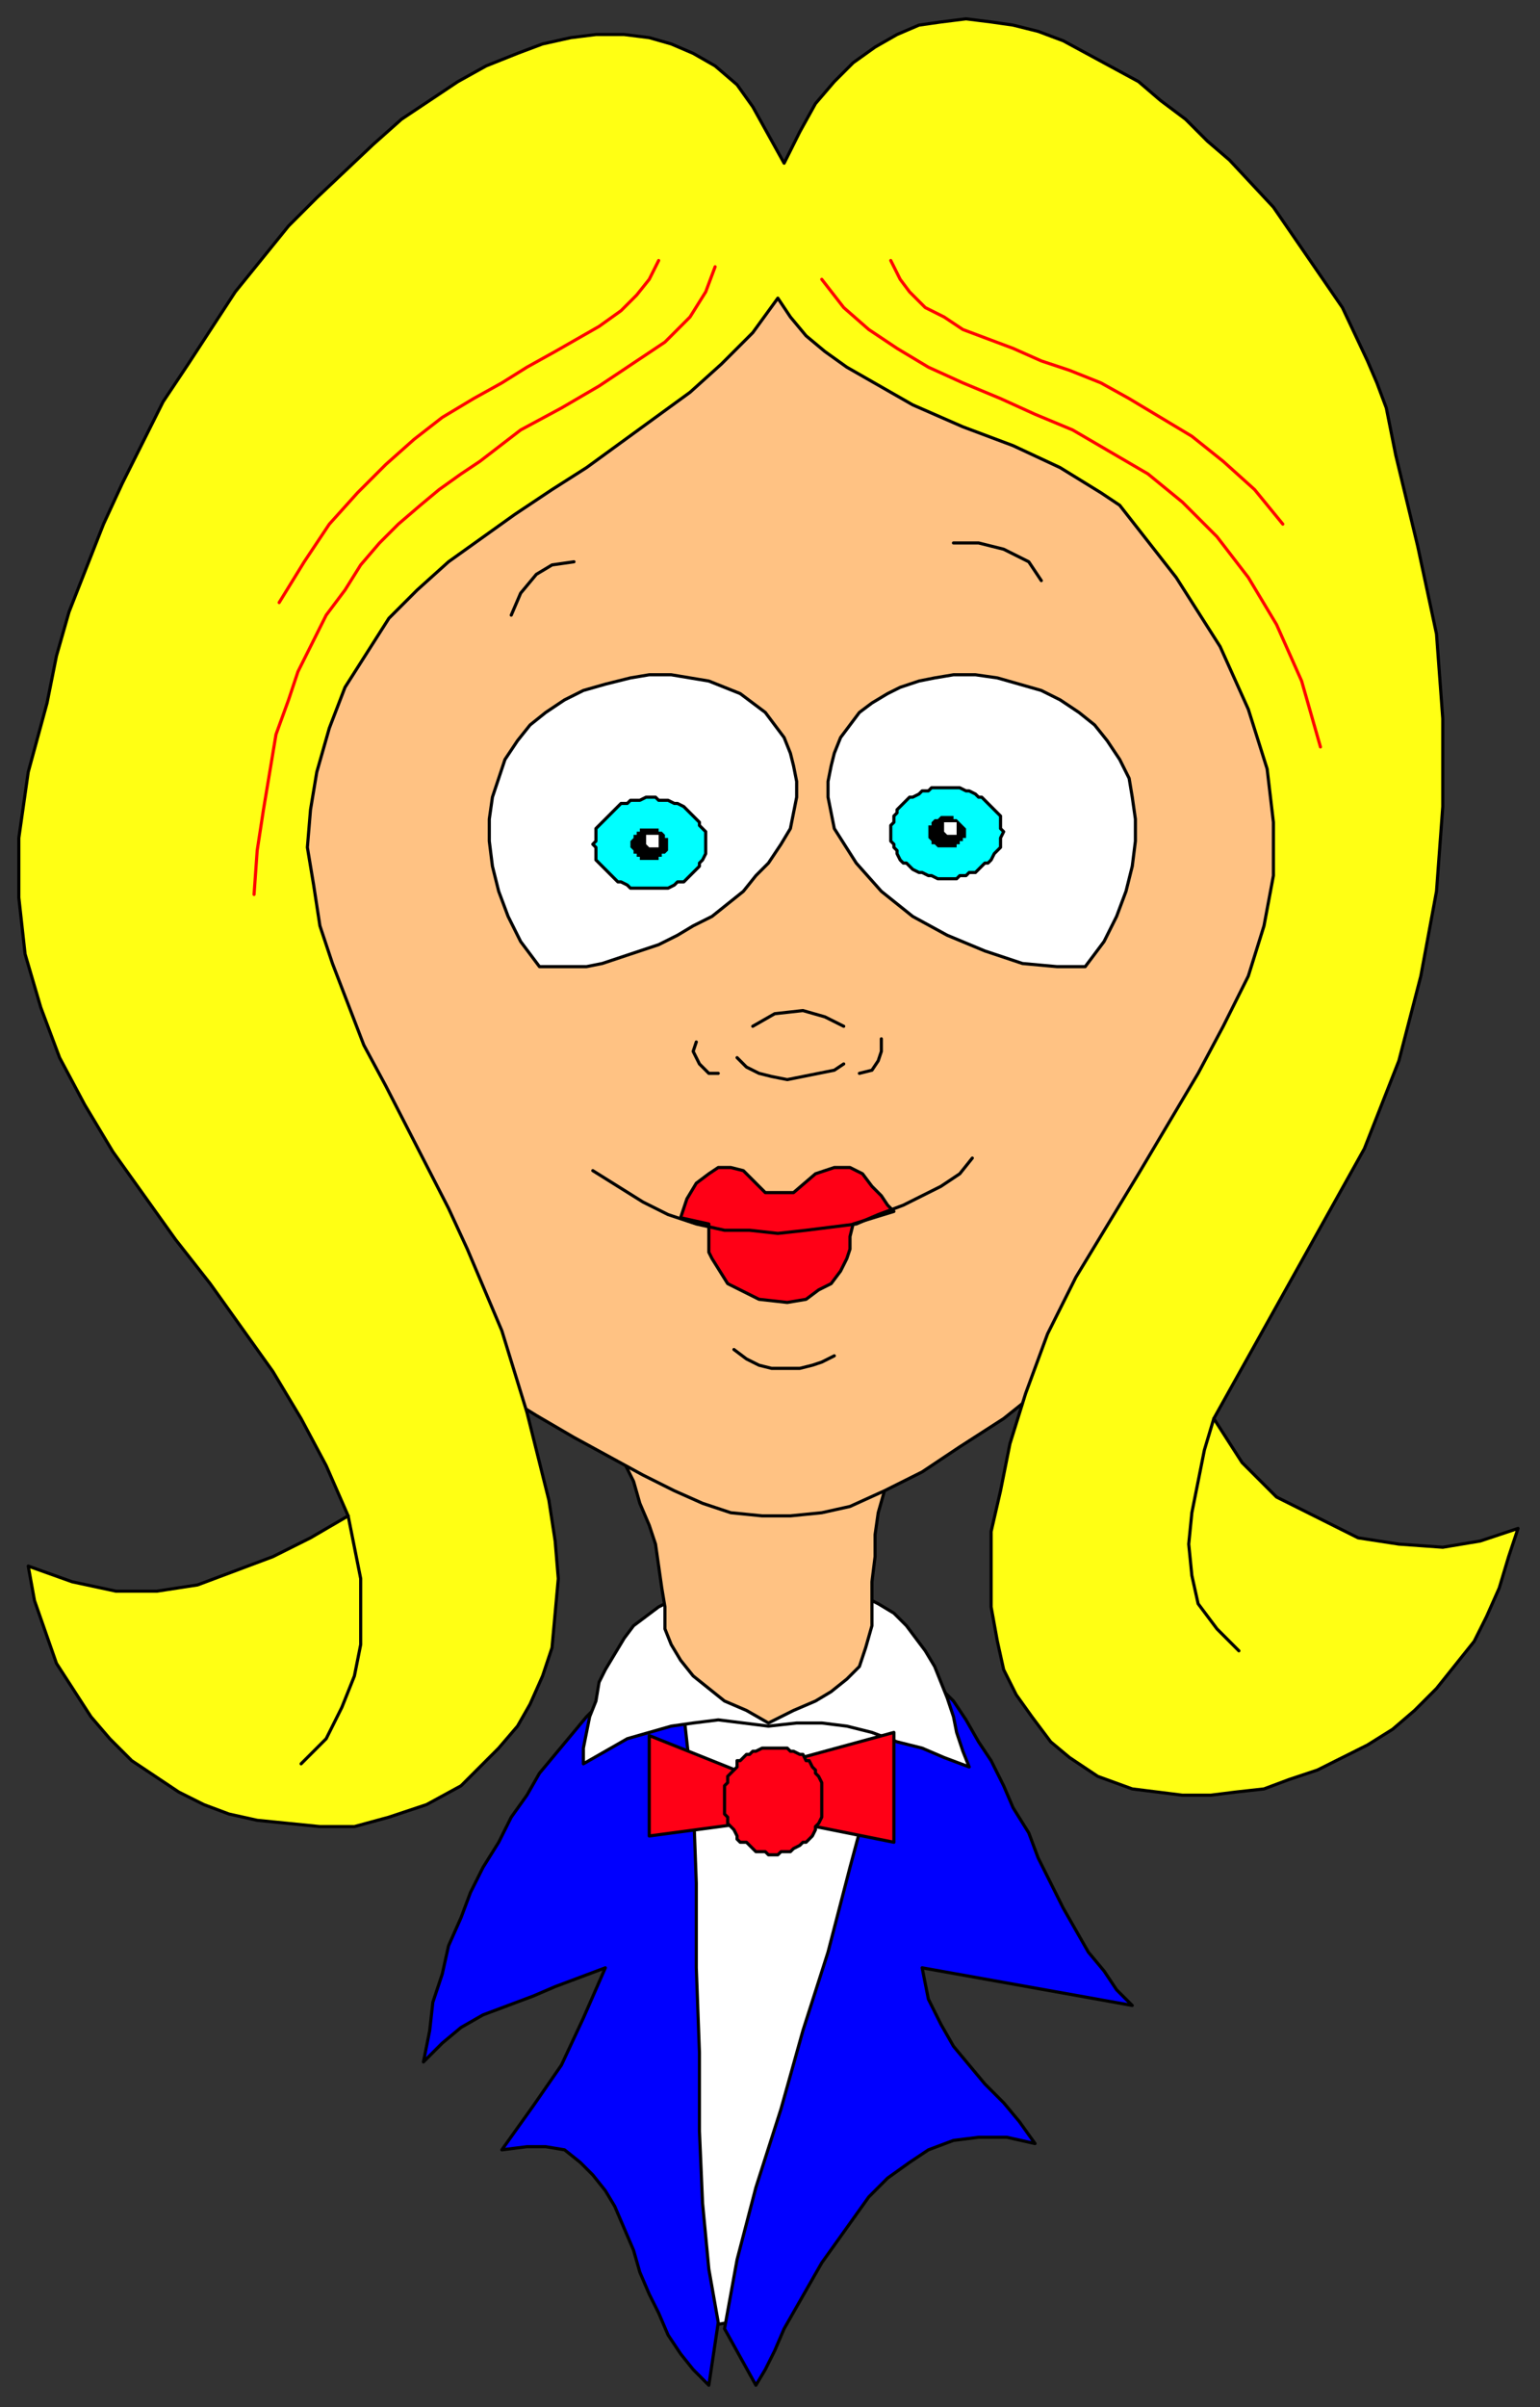<?xml version="1.0" encoding="UTF-8" standalone="no"?>
<svg
   xmlns:dc="http://purl.org/dc/elements/1.1/"
   xmlns:cc="http://creativecommons.org/ns#"
   xmlns:rdf="http://www.w3.org/1999/02/22-rdf-syntax-ns#"
   xmlns:svg="http://www.w3.org/2000/svg"
   xmlns="http://www.w3.org/2000/svg"
   xmlns:sodipodi="http://sodipodi.sourceforge.net/DTD/sodipodi-0.dtd"
   xmlns:inkscape="http://www.inkscape.org/namespaces/inkscape"
   version="1.0"
   width="129.91mm"
   height="202.935mm"
   id="svg71"
   sodipodi:docname="CWOMN007.WMF">
  <rect width="100%" height="100%" fill="#333333" stroke="none"/>
  <sodipodi:namedview
     pagecolor="#ffffff"
     bordercolor="#666666"
     borderopacity="1"
     objecttolerance="10"
     gridtolerance="10"
     guidetolerance="10"
     inkscape:pageopacity="0"
     inkscape:pageshadow="2"
     inkscape:window-width="640"
     inkscape:window-height="480"
     id="namedview73" />
  <defs
     id="defs3">
    <pattern
       id="WMFhbasepattern"
       patternUnits="userSpaceOnUse"
       width="6"
       height="6"
       x="0"
       y="0" />
  </defs>
  <path
     style="fill:#ffffff;fill-rule:evenodd;fill-opacity:1;stroke:#000000;stroke-width:1px;stroke-linecap:round;stroke-linejoin:round;stroke-miterlimit:4;stroke-dasharray:none;stroke-opacity:1;"
     d="  M 206,535   L 221,742   L 238,739   L 297,552   L 206,535  z "
     id="path5" />
  <path
     style="fill:#0000ff;fill-rule:evenodd;fill-opacity:1;stroke:#000000;stroke-width:1px;stroke-linecap:round;stroke-linejoin:round;stroke-miterlimit:4;stroke-dasharray:none;stroke-opacity:1;"
     d="  M 196,538   L 192,542   L 187,547   L 182,553   L 177,559   L 172,565   L 168,572   L 163,579   L 159,587   L 154,595   L 150,603   L 147,611   L 143,620   L 141,629   L 138,638   L 137,647   L 135,657   L 141,651   L 147,646   L 154,642   L 162,639   L 170,636   L 177,633   L 185,630   L 193,627   L 186,643   L 179,658   L 170,671   L 160,685   L 168,684   L 174,684   L 180,685   L 185,689   L 189,693   L 193,698   L 196,703   L 199,710   L 202,717   L 204,724   L 207,731   L 210,737   L 213,744   L 217,750   L 221,755   L 226,760   L 229,740   L 226,723   L 224,702   L 223,679   L 223,654   L 222,627   L 222,600   L 221,573   L 218,546   L 196,538  z "
     id="path7" />
  <path
     style="fill:#0000ff;fill-rule:evenodd;fill-opacity:1;stroke:#000000;stroke-width:1px;stroke-linecap:round;stroke-linejoin:round;stroke-miterlimit:4;stroke-dasharray:none;stroke-opacity:1;"
     d="  M 295,533   L 299,537   L 304,542   L 308,548   L 312,555   L 316,561   L 320,569   L 323,576   L 328,584   L 331,592   L 335,600   L 339,608   L 343,615   L 347,622   L 352,628   L 356,634   L 361,639   L 294,627   L 296,637   L 300,645   L 304,652   L 309,658   L 314,664   L 320,670   L 325,676   L 330,683   L 321,681   L 312,681   L 304,682   L 296,685   L 290,689   L 283,694   L 277,700   L 272,707   L 267,714   L 262,721   L 258,728   L 254,735   L 250,742   L 247,749   L 244,755   L 241,760   L 231,742   L 235,720   L 241,697   L 249,672   L 256,647   L 264,622   L 271,595   L 278,569   L 283,542   L 295,533  z "
     id="path9" />
  <path
     style="fill:#ffffff;fill-rule:evenodd;fill-opacity:1;stroke:#000000;stroke-width:1px;stroke-linecap:round;stroke-linejoin:round;stroke-miterlimit:4;stroke-dasharray:none;stroke-opacity:1;"
     d="  M 186,562   L 186,557   L 187,552   L 188,547   L 190,542   L 191,536   L 193,532   L 196,527   L 199,522   L 202,518   L 206,515   L 210,512   L 216,509   L 221,507   L 228,506   L 236,505   L 244,506   L 253,505   L 261,506   L 268,507   L 274,508   L 280,511   L 285,514   L 289,518   L 292,522   L 295,526   L 298,531   L 300,536   L 302,541   L 304,547   L 305,552   L 307,558   L 309,563   L 301,560   L 294,557   L 286,555   L 278,552   L 270,550   L 262,549   L 254,549   L 245,550   L 237,549   L 229,548   L 221,549   L 214,550   L 207,552   L 200,554   L 193,558   L 186,562  z "
     id="path11" />
  <path
     style="fill:#ffc283;fill-rule:evenodd;fill-opacity:1;stroke:#000000;stroke-width:1px;stroke-linecap:round;stroke-linejoin:round;stroke-miterlimit:4;stroke-dasharray:none;stroke-opacity:1;"
     d="  M 195,459   L 199,466   L 202,472   L 204,479   L 207,486   L 209,492   L 210,499   L 211,506   L 212,512   L 212,519   L 214,524   L 217,529   L 221,534   L 226,538   L 231,542   L 238,545   L 245,549   L 253,545   L 260,542   L 265,539   L 270,535   L 274,531   L 276,525   L 278,518   L 278,510   L 278,504   L 279,496   L 279,489   L 280,482   L 282,475   L 283,469   L 285,464   L 288,459   L 195,459  z "
     id="path13" />
  <path
     style="fill:#ffc283;fill-rule:evenodd;fill-opacity:1;stroke:#000000;stroke-width:1px;stroke-linecap:round;stroke-linejoin:round;stroke-miterlimit:4;stroke-dasharray:none;stroke-opacity:1;"
     d="  M 158,443   L 171,451   L 183,458   L 194,464   L 205,470   L 215,475   L 224,479   L 233,482   L 243,483   L 252,483   L 262,482   L 271,480   L 282,475   L 294,469   L 306,461   L 320,452   L 335,440   L 429,269   L 346,124   L 249,78   L 108,197   L 84,294   L 158,443  z "
     id="path15" />
  <path
     style="fill:#ffff14;fill-rule:evenodd;fill-opacity:1;stroke:#000000;stroke-width:1px;stroke-linecap:round;stroke-linejoin:round;stroke-miterlimit:4;stroke-dasharray:none;stroke-opacity:1;"
     d="  M 248,95   L 240,106   L 230,116   L 220,125   L 209,133   L 198,141   L 187,149   L 176,156   L 164,164   L 143,179   L 133,188   L 124,197   L 117,208   L 110,219   L 105,232   L 101,246   L 99,258   L 98,270   L 100,282   L 102,295   L 106,307   L 111,320   L 116,333   L 123,346   L 143,385   L 149,398   L 160,424   L 164,437   L 168,450   L 175,478   L 177,491   L 178,503   L 177,514   L 176,525   L 173,534   L 169,543   L 165,550   L 159,557   L 153,563   L 147,569   L 136,575   L 124,579   L 113,582   L 102,582   L 82,580   L 73,578   L 65,575   L 57,571   L 42,561   L 35,554   L 29,547   L 18,530   L 11,510   L 9,499   L 23,504   L 37,507   L 50,507   L 63,505   L 87,496   L 99,490   L 111,483   L 104,467   L 96,452   L 87,437   L 77,423   L 67,409   L 56,395   L 46,381   L 36,367   L 27,352   L 19,337   L 13,321   L 8,304   L 6,286   L 6,267   L 9,246   L 15,224   L 18,209   L 22,195   L 33,167   L 39,154   L 52,128   L 60,116   L 75,93   L 92,72   L 101,63   L 119,46   L 128,38   L 137,32   L 146,26   L 155,21   L 165,17   L 173,14   L 182,12   L 190,11   L 199,11   L 207,12   L 214,14   L 221,17   L 228,21   L 235,27   L 240,34   L 245,43   L 250,52   L 255,42   L 260,33   L 266,26   L 272,20   L 279,15   L 286,11   L 293,8   L 300,7   L 308,6   L 316,7   L 323,8   L 331,10   L 339,13   L 363,26   L 370,32   L 378,38   L 385,45   L 392,51   L 406,66   L 417,82   L 428,98   L 436,115   L 439,122   L 442,130   L 445,145   L 452,174   L 458,202   L 460,229   L 460,257   L 458,284   L 453,311   L 446,338   L 435,366   L 387,452   L 396,466   L 407,477   L 433,490   L 446,492   L 460,493   L 472,491   L 484,487   L 481,496   L 478,506   L 474,515   L 470,523   L 458,538   L 451,545   L 444,551   L 436,556   L 420,564   L 411,567   L 403,570   L 394,571   L 386,572   L 377,572   L 361,570   L 350,566   L 341,560   L 335,555   L 329,547   L 324,540   L 320,532   L 318,523   L 316,512   L 316,501   L 316,488   L 319,475   L 322,460   L 327,444   L 334,425   L 343,407   L 363,374   L 382,342   L 390,327   L 398,311   L 403,295   L 406,279   L 406,262   L 404,245   L 398,226   L 389,206   L 375,184   L 357,161   L 351,157   L 338,149   L 323,142   L 307,136   L 291,129   L 284,125   L 277,121   L 270,117   L 263,112   L 257,107   L 252,101   L 248,95  z "
     id="path17" />
  <path
     style="fill:none;stroke:#000000;stroke-width:1px;stroke-linecap:round;stroke-linejoin:round;stroke-miterlimit:4;stroke-dasharray:none;stroke-opacity:1;"
     d="  M 111,483   L 113,493   L 115,503   L 115,513   L 115,524   L 113,534   L 109,544   L 104,554   L 96,562  "
     id="path19" />
  <path
     style="fill:none;stroke:#000000;stroke-width:1px;stroke-linecap:round;stroke-linejoin:round;stroke-miterlimit:4;stroke-dasharray:none;stroke-opacity:1;"
     d="  M 387,452   L 384,462   L 382,472   L 380,482   L 379,492   L 380,502   L 382,511   L 388,519   L 395,526  "
     id="path21" />
  <path
     style="fill:none;stroke:#000000;stroke-width:1px;stroke-linecap:round;stroke-linejoin:round;stroke-miterlimit:4;stroke-dasharray:none;stroke-opacity:1;"
     d="  M 163,196   L 166,189   L 171,183   L 176,180   L 183,179  "
     id="path23" />
  <path
     style="fill:none;stroke:#000000;stroke-width:1px;stroke-linecap:round;stroke-linejoin:round;stroke-miterlimit:4;stroke-dasharray:none;stroke-opacity:1;"
     d="  M 304,173   L 312,173   L 320,175   L 328,179   L 332,185  "
     id="path25" />
  <path
     style="fill:none;stroke:#000000;stroke-width:1px;stroke-linecap:round;stroke-linejoin:round;stroke-miterlimit:4;stroke-dasharray:none;stroke-opacity:1;"
     d="  M 235,337   L 238,340   L 242,342   L 246,343   L 251,344   L 256,343   L 261,342   L 266,341   L 269,339  "
     id="path27" />
  <path
     style="fill:none;stroke:#000000;stroke-width:1px;stroke-linecap:round;stroke-linejoin:round;stroke-miterlimit:4;stroke-dasharray:none;stroke-opacity:1;"
     d="  M 240,327   L 247,323   L 256,322   L 263,324   L 269,327  "
     id="path29" />
  <path
     style="fill:none;stroke:#000000;stroke-width:1px;stroke-linecap:round;stroke-linejoin:round;stroke-miterlimit:4;stroke-dasharray:none;stroke-opacity:1;"
     d="  M 222,332   L 221,335   L 223,339   L 226,342   L 229,342  "
     id="path31" />
  <path
     style="fill:none;stroke:#000000;stroke-width:1px;stroke-linecap:round;stroke-linejoin:round;stroke-miterlimit:4;stroke-dasharray:none;stroke-opacity:1;"
     d="  M 274,342   L 278,341   L 280,338   L 281,335   L 281,331  "
     id="path33" />
  <path
     style="fill:none;stroke:#000000;stroke-width:1px;stroke-linecap:round;stroke-linejoin:round;stroke-miterlimit:4;stroke-dasharray:none;stroke-opacity:1;"
     d="  M 234,430   L 238,433   L 242,435   L 246,436   L 251,436   L 255,436   L 259,435   L 262,434   L 266,432  "
     id="path35" />
  <path
     style="fill:#ff0016;fill-rule:evenodd;fill-opacity:1;stroke:#000000;stroke-width:1px;stroke-linecap:round;stroke-linejoin:round;stroke-miterlimit:4;stroke-dasharray:none;stroke-opacity:1;"
     d="  M 217,388   L 219,382   L 222,377   L 226,374   L 229,372   L 233,372   L 237,373   L 240,376   L 244,380   L 253,380   L 260,374   L 266,372   L 271,372   L 275,374   L 278,378   L 281,381   L 283,384   L 285,386   L 272,390   L 271,394   L 271,398   L 270,401   L 268,405   L 265,409   L 261,411   L 257,414   L 251,415   L 242,414   L 232,409   L 227,401   L 226,399   L 226,397   L 226,395   L 226,393   L 226,392   L 226,390   L 217,388  z "
     id="path37" />
  <path
     style="fill:none;stroke:#000000;stroke-width:1px;stroke-linecap:round;stroke-linejoin:round;stroke-miterlimit:4;stroke-dasharray:none;stroke-opacity:1;"
     d="  M 189,373   L 197,378   L 205,383   L 213,387   L 222,390   L 231,392   L 239,392   L 248,393   L 257,392   L 265,391   L 273,390   L 280,387   L 288,384   L 294,381   L 300,378   L 306,374   L 310,369  "
     id="path39" />
  <path
     style="fill:none;stroke:#ff0000;stroke-width:1px;stroke-linecap:round;stroke-linejoin:round;stroke-miterlimit:4;stroke-dasharray:none;stroke-opacity:1;"
     d="  M 262,89   L 269,98   L 277,105   L 286,111   L 296,117   L 307,122   L 319,127   L 330,132   L 342,137   L 354,144   L 366,151   L 377,160   L 388,171   L 398,184   L 407,199   L 415,217   L 421,238  "
     id="path41" />
  <path
     style="fill:none;stroke:#ff0000;stroke-width:1px;stroke-linecap:round;stroke-linejoin:round;stroke-miterlimit:4;stroke-dasharray:none;stroke-opacity:1;"
     d="  M 284,83   L 287,89   L 290,93   L 295,98   L 301,101   L 307,105   L 315,108   L 323,111   L 332,115   L 341,118   L 351,122   L 360,127   L 370,133   L 380,139   L 390,147   L 400,156   L 409,167  "
     id="path43" />
  <path
     style="fill:none;stroke:#ff0000;stroke-width:1px;stroke-linecap:round;stroke-linejoin:round;stroke-miterlimit:4;stroke-dasharray:none;stroke-opacity:1;"
     d="  M 228,85   L 225,93   L 220,101   L 212,109   L 203,115   L 191,123   L 179,130   L 166,137   L 153,147   L 147,151   L 140,156   L 134,161   L 127,167   L 121,173   L 115,180   L 110,188   L 104,196   L 100,204   L 95,214   L 92,223   L 88,234   L 86,246   L 84,258   L 82,271   L 81,285  "
     id="path45" />
  <path
     style="fill:none;stroke:#ff0000;stroke-width:1px;stroke-linecap:round;stroke-linejoin:round;stroke-miterlimit:4;stroke-dasharray:none;stroke-opacity:1;"
     d="  M 210,83   L 207,89   L 203,94   L 198,99   L 191,104   L 184,108   L 177,112   L 168,117   L 160,122   L 151,127   L 141,133   L 132,140   L 123,148   L 114,157   L 105,167   L 97,179   L 89,192  "
     id="path47" />
  <path
     style="fill:#ff0016;fill-rule:evenodd;fill-opacity:1;stroke:#000000;stroke-width:1px;stroke-linecap:round;stroke-linejoin:round;stroke-miterlimit:4;stroke-dasharray:none;stroke-opacity:1;"
     d="  M 252,561   L 285,552   L 285,587   L 255,581   L 252,561  z "
     id="path49" />
  <path
     style="fill:#ff0016;fill-rule:evenodd;fill-opacity:1;stroke:#000000;stroke-width:1px;stroke-linecap:round;stroke-linejoin:round;stroke-miterlimit:4;stroke-dasharray:none;stroke-opacity:1;"
     d="  M 237,565   L 207,553   L 207,585   L 237,581   L 237,565  z "
     id="path51" />
  <path
     style="fill:#ff0016;fill-rule:evenodd;fill-opacity:1;stroke:#000000;stroke-width:1px;stroke-linecap:round;stroke-linejoin:round;stroke-miterlimit:4;stroke-dasharray:none;stroke-opacity:1;"
     d="  M 262,574   L 262,572   L 262,571   L 262,569   L 262,568   L 261,566   L 260,565   L 260,564   L 259,563   L 258,561   L 257,561   L 256,559   L 255,559   L 253,558   L 252,558   L 251,557   L 249,557   L 248,557   L 246,557   L 245,557   L 244,557   L 243,557   L 241,558   L 240,558   L 239,559   L 238,559   L 236,561   L 235,561   L 235,563   L 234,564   L 233,565   L 232,566   L 232,568   L 231,569   L 231,571   L 231,572   L 231,574   L 231,575   L 231,577   L 231,578   L 232,579   L 232,581   L 233,582   L 234,583   L 235,585   L 235,586   L 236,587   L 238,587   L 239,588   L 240,589   L 241,590   L 243,590   L 244,590   L 245,591   L 246,591   L 248,591   L 249,590   L 251,590   L 252,590   L 253,589   L 255,588   L 256,587   L 257,587   L 258,586   L 259,585   L 260,583   L 260,582   L 261,581   L 262,579   L 262,578   L 262,577   L 262,575   L 262,574  z "
     id="path53" />
  <path
     style="fill:#ffffff;fill-rule:evenodd;fill-opacity:1;stroke:#000000;stroke-width:1px;stroke-linecap:round;stroke-linejoin:round;stroke-miterlimit:4;stroke-dasharray:none;stroke-opacity:1;"
     d="  M 346,308   L 352,300   L 356,292   L 359,284   L 361,276   L 362,268   L 362,261   L 361,254   L 360,248   L 357,242   L 353,236   L 349,231   L 344,227   L 338,223   L 332,220   L 325,218   L 318,216   L 311,215   L 304,215   L 298,216   L 293,217   L 287,219   L 283,221   L 278,224   L 274,227   L 271,231   L 268,235   L 266,240   L 265,244   L 264,249   L 264,254   L 265,259   L 266,264   L 273,275   L 281,284   L 291,292   L 302,298   L 314,303   L 326,307   L 337,308   L 346,308  z "
     id="path55" />
  <path
     style="fill:#00ffff;fill-rule:evenodd;fill-opacity:1;stroke:#000000;stroke-width:1px;stroke-linecap:round;stroke-linejoin:round;stroke-miterlimit:4;stroke-dasharray:none;stroke-opacity:1;"
     d="  M 320,265   L 319,264   L 319,263   L 319,262   L 319,260   L 318,259   L 317,258   L 316,257   L 315,256   L 314,255   L 313,254   L 312,254   L 311,253   L 309,252   L 308,252   L 306,251   L 305,251   L 303,251   L 302,251   L 300,251   L 299,251   L 297,251   L 296,252   L 294,252   L 293,253   L 291,254   L 290,254   L 289,255   L 288,256   L 287,257   L 286,258   L 286,259   L 285,260   L 285,262   L 284,263   L 284,264   L 284,265   L 284,267   L 284,268   L 285,269   L 285,270   L 286,271   L 286,272   L 287,274   L 288,275   L 289,275   L 290,276   L 291,277   L 293,278   L 294,278   L 296,279   L 297,279   L 299,280   L 300,280   L 302,280   L 303,280   L 305,280   L 306,279   L 308,279   L 309,278   L 311,278   L 312,277   L 313,276   L 314,275   L 315,275   L 316,274   L 317,272   L 318,271   L 319,270   L 319,269   L 319,268   L 319,267   L 320,265  z "
     id="path57" />
  <path
     style="fill:#000000;fill-rule:evenodd;fill-opacity:1;stroke:none;"
     d="  M 308,265   L 308,265   L 308,264   L 308,264   L 307,263   L 307,263   L 307,263   L 306,262   L 306,262   L 306,262   L 305,261   L 305,261   L 305,261   L 304,261   L 304,260   L 303,260   L 303,260   L 302,260   L 302,260   L 301,260   L 301,260   L 300,260   L 300,260   L 299,261   L 299,261   L 298,261   L 298,261   L 297,262   L 297,262   L 297,262   L 297,263   L 296,263   L 296,263   L 296,264   L 296,264   L 296,265   L 296,265   L 296,266   L 296,266   L 296,267   L 296,267   L 296,267   L 297,268   L 297,268   L 297,269   L 297,269   L 298,269   L 298,269   L 299,270   L 299,270   L 300,270   L 300,270   L 301,270   L 301,270   L 302,270   L 302,270   L 303,270   L 303,270   L 304,270   L 304,270   L 305,270   L 305,269   L 305,269   L 306,269   L 306,269   L 306,268   L 307,268   L 307,267   L 307,267   L 308,267   L 308,266   L 308,266   L 308,265  z "
     id="path59" />
  <path
     style="fill:#ffffff;fill-rule:evenodd;fill-opacity:1;stroke:none;"
     d="  M 305,264   L 305,264   L 305,264   L 305,263   L 305,263   L 305,263   L 305,263   L 305,263   L 305,263   L 305,262   L 305,262   L 304,262   L 304,262   L 304,262   L 304,262   L 304,262   L 304,262   L 303,262   L 303,262   L 303,262   L 303,262   L 302,262   L 302,262   L 302,262   L 302,262   L 302,262   L 302,262   L 301,262   L 301,263   L 301,263   L 301,263   L 301,263   L 301,263   L 301,263   L 301,264   L 301,264   L 301,264   L 301,264   L 301,264   L 301,264   L 301,265   L 301,265   L 301,265   L 301,265   L 301,265   L 301,265   L 302,266   L 302,266   L 302,266   L 302,266   L 302,266   L 302,266   L 303,266   L 303,266   L 303,266   L 303,266   L 304,266   L 304,266   L 304,266   L 304,266   L 304,266   L 304,266   L 305,266   L 305,265   L 305,265   L 305,265   L 305,265   L 305,265   L 305,265   L 305,264   L 305,264   L 305,264  z "
     id="path61" />
  <path
     style="fill:#ffffff;fill-rule:evenodd;fill-opacity:1;stroke:#000000;stroke-width:1px;stroke-linecap:round;stroke-linejoin:round;stroke-miterlimit:4;stroke-dasharray:none;stroke-opacity:1;"
     d="  M 172,308   L 166,300   L 162,292   L 159,284   L 157,276   L 156,268   L 156,261   L 157,254   L 159,248   L 161,242   L 165,236   L 169,231   L 174,227   L 180,223   L 186,220   L 193,218   L 201,216   L 207,215   L 214,215   L 220,216   L 226,217   L 231,219   L 236,221   L 240,224   L 244,227   L 247,231   L 250,235   L 252,240   L 253,244   L 254,249   L 254,254   L 253,259   L 252,264   L 249,269   L 245,275   L 241,279   L 237,284   L 232,288   L 227,292   L 221,295   L 216,298   L 210,301   L 204,303   L 198,305   L 192,307   L 187,308   L 181,308   L 176,308   L 172,308  z "
     id="path63" />
  <path
     style="fill:#00ffff;fill-rule:evenodd;fill-opacity:1;stroke:#000000;stroke-width:1px;stroke-linecap:round;stroke-linejoin:round;stroke-miterlimit:4;stroke-dasharray:none;stroke-opacity:1;"
     d="  M 225,269   L 225,268   L 225,266   L 225,265   L 224,264   L 223,263   L 223,262   L 222,261   L 221,260   L 220,259   L 219,258   L 218,257   L 216,256   L 215,256   L 213,255   L 212,255   L 210,255   L 209,254   L 207,254   L 206,254   L 204,255   L 203,255   L 201,255   L 200,256   L 198,256   L 197,257   L 196,258   L 195,259   L 194,260   L 193,261   L 192,262   L 191,263   L 190,264   L 190,265   L 190,266   L 190,268   L 189,269   L 190,270   L 190,271   L 190,272   L 190,274   L 191,275   L 192,276   L 193,277   L 194,278   L 195,279   L 196,280   L 197,281   L 198,281   L 200,282   L 201,283   L 203,283   L 204,283   L 206,283   L 207,283   L 209,283   L 210,283   L 212,283   L 213,283   L 215,282   L 216,281   L 218,281   L 219,280   L 220,279   L 221,278   L 222,277   L 223,276   L 223,275   L 224,274   L 225,272   L 225,271   L 225,270   L 225,269  z "
     id="path65" />
  <path
     style="fill:#000000;fill-rule:evenodd;fill-opacity:1;stroke:none;"
     d="  M 213,269   L 213,269   L 213,268   L 213,268   L 213,267   L 213,267   L 212,267   L 212,266   L 212,266   L 211,265   L 211,265   L 210,265   L 210,265   L 210,264   L 209,264   L 209,264   L 208,264   L 208,264   L 207,264   L 207,264   L 206,264   L 206,264   L 205,264   L 204,264   L 204,265   L 204,265   L 203,265   L 203,265   L 203,266   L 202,266   L 202,267   L 202,267   L 202,267   L 201,268   L 201,268   L 201,269   L 201,269   L 201,270   L 201,270   L 201,270   L 202,271   L 202,271   L 202,272   L 202,272   L 203,272   L 203,272   L 203,273   L 204,273   L 204,273   L 204,274   L 205,274   L 206,274   L 206,274   L 207,274   L 207,274   L 208,274   L 208,274   L 209,274   L 209,274   L 210,274   L 210,273   L 210,273   L 211,273   L 211,272   L 212,272   L 212,272   L 212,272   L 213,271   L 213,271   L 213,270   L 213,270   L 213,270   L 213,269  z "
     id="path67" />
  <path
     style="fill:#ffffff;fill-rule:evenodd;fill-opacity:1;stroke:none;"
     d="  M 210,268   L 210,268   L 210,268   L 210,267   L 210,267   L 210,267   L 210,267   L 210,267   L 210,267   L 210,266   L 210,266   L 210,266   L 209,266   L 209,266   L 209,266   L 209,266   L 209,266   L 208,266   L 208,266   L 208,266   L 208,266   L 207,266   L 207,266   L 207,266   L 207,266   L 207,266   L 207,266   L 206,266   L 206,267   L 206,267   L 206,267   L 206,267   L 206,267   L 206,267   L 206,268   L 206,268   L 206,268   L 206,268   L 206,268   L 206,268   L 206,269   L 206,269   L 206,269   L 206,269   L 206,269   L 206,269   L 207,270   L 207,270   L 207,270   L 207,270   L 207,270   L 207,270   L 208,270   L 208,270   L 208,270   L 208,270   L 209,270   L 209,270   L 209,270   L 209,270   L 209,270   L 210,270   L 210,270   L 210,269   L 210,269   L 210,269   L 210,269   L 210,269   L 210,269   L 210,268   L 210,268   L 210,268   L 210,268  z "
     id="path69" />
</svg>
